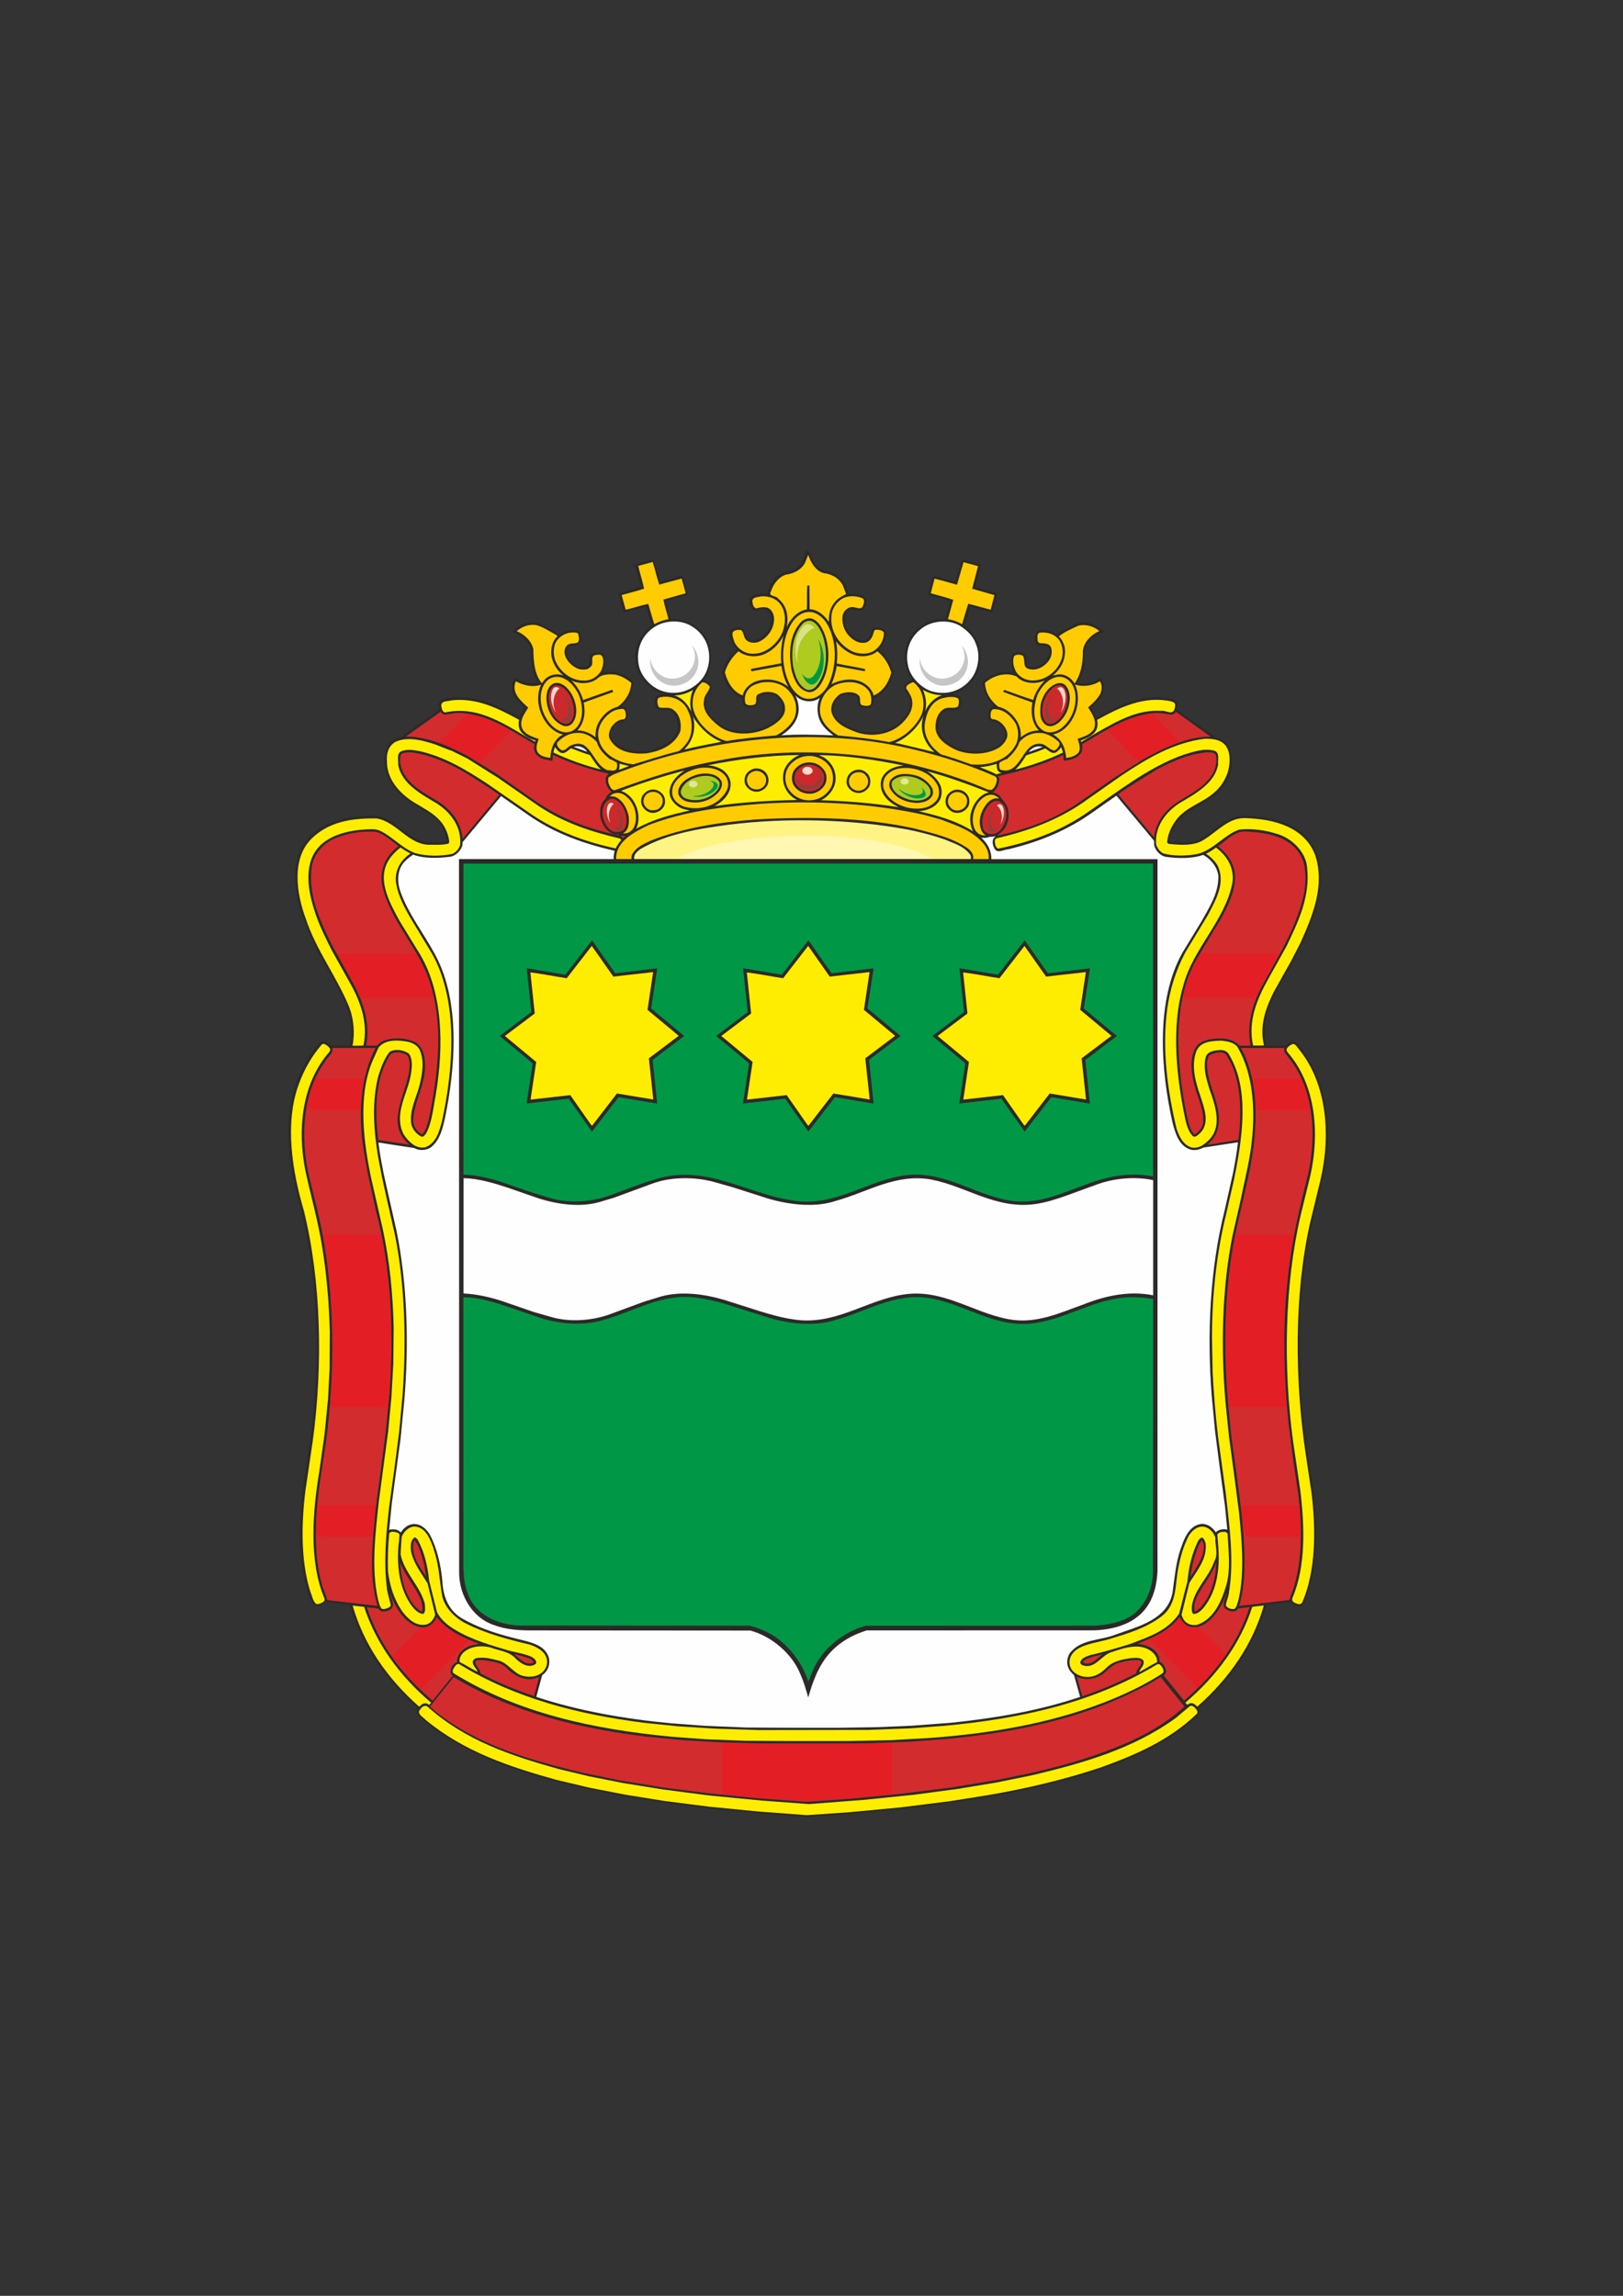 <?xml version="1.0" encoding="UTF-8"?> <svg xmlns="http://www.w3.org/2000/svg" xmlns:xlink="http://www.w3.org/1999/xlink" xml:space="preserve" width="21cm" height="29.7cm" version="1.1" style="shape-rendering:geometricPrecision; text-rendering:geometricPrecision; image-rendering:optimizeQuality; fill-rule:evenodd; clip-rule:evenodd" viewBox="0 0 21000 29700"><rect x="0" y="0" width="21000" height="29700" fill="#333333" stroke="none"/> <defs> <style type="text/css"> .fil9 {fill:#009846} .fil0 {fill:#2B2A29} .fil2 {fill:#B0CB1F} .fil10 {fill:#C5C6C6} .fil11 {fill:#DBE285} .fil8 {fill:#E31E24} .fil13 {fill:#FBD9CA} .fil1 {fill:#FECC00} .fil3 {fill:#FEFEFE} .fil5 {fill:#FFED00} .fil7 {fill:#FFF383} .fil15 {fill:#FFF7B2} .fil12 {fill:#8A4137} .fil4 {fill:#CC292C} .fil6 {fill:#D32C2E} .fil14 {fill:#E2E69A} </style> </defs> <g id="Layer_x0020_1">  <g id="_666825264"> <path class="fil0" d="M10478 7143c30,92 73,206 180,238 123,15 255,97 295,222 12,27 18,55 27,82 75,-7 153,-1 211,42 34,30 16,87 3,121 -9,18 -25,36 -43,47 -71,15 -169,-49 -208,42 -36,84 -3,179 45,247 51,61 115,108 196,99 26,-5 54,-19 66,-45 22,-36 13,-90 56,-115 54,-11 116,-5 153,42 20,90 -25,170 -82,236 92,82 150,182 187,290 -28,136 -117,287 -259,337 -2,45 6,101 -43,124 -46,15 -101,11 -143,-12 -44,-35 5,-110 -47,-137 -64,-27 -152,-24 -209,16 -62,56 -99,137 -67,217 62,121 192,166 304,211 193,54 415,26 557,-120 79,-80 144,-174 111,-291 -12,-63 -102,-107 -61,-179 26,-31 60,-47 93,-61 -93,-129 -126,-323 -63,-476 74,-180 258,-316 456,-312l33 2c25,-75 51,-152 69,-231 -91,-36 -195,-53 -289,-83l66 -251 287 79 7 -7c26,-94 53,-188 80,-282 84,18 163,47 247,65 -21,98 -55,197 -75,295l286 80c-14,87 -46,165 -65,249l-291 -76 -70 243c82,63 152,150 183,242 67,193 14,413 -150,545 -61,51 -128,87 -204,105 45,8 106,0 125,51 7,54 10,117 -40,147 -78,15 -186,-18 -219,76 -35,60 -51,143 -26,211 102,189 307,249 511,251 137,-3 272,-51 341,-178 23,-74 -21,-137 -79,-181 -35,-35 -99,-11 -125,-60 -17,-45 -7,-100 17,-138 14,-15 29,-24 48,-25 -87,-87 -139,-193 -150,-315 110,-100 254,-156 406,-118 -18,-38 -33,-82 -36,-128 3,-45 -7,-106 43,-127 39,-16 92,-9 129,8 61,38 -2,135 66,166 83,24 160,-17 215,-79 30,-45 63,-101 37,-156 -36,-70 -143,0 -171,-79 -10,-44 -14,-98 13,-135 83,-51 189,-14 262,34 81,-62 173,-97 261,-144 130,-40 255,18 350,108 -90,30 -192,94 -231,191 -36,118 -2,267 -61,375l-45 91c107,30 218,-6 301,-62 34,54 46,126 26,190 -30,75 -91,142 -156,198 24,40 51,80 64,125l8 0c297,-161 630,-326 996,-228 17,7 38,21 43,42 8,28 1,58 -6,85l509 363c80,12 162,76 186,156 113,425 -222,628 -513,784 -82,51 -179,137 -222,228 -29,54 -47,111 -56,173l7 6c139,9 303,27 416,-48 180,-106 325,-296 552,-288 366,10 749,98 921,453 162,389 0,815 -153,1160l-128 255 -234 417c-103,202 -188,440 -126,685 82,7 169,3 253,3 31,-28 64,-60 110,-51 47,17 69,67 101,102 300,398 380,917 308,1440 -58,403 -193,773 -247,1176 -145,863 -106,1847 26,2704 103,584 174,1308 -66,1851 -14,18 -31,33 -53,31 -47,-2 -89,-20 -120,-55l-307 36c-145,508 -451,959 -881,1341 14,18 17,44 10,66 -34,57 -92,94 -141,139 -449,353 -966,542 -1496,697l-443 114c-267,62 -540,110 -812,157l-567 82 -585 66 -596 54 -441 28 -621 -46 -624 -62 -521 -64 -549 -87 -495 -96c-711,-163 -1412,-353 -2012,-783 -72,-55 -144,-114 -209,-182 -12,-19 -19,-48 -9,-70l9 -16c-431,-380 -733,-831 -880,-1338l-310 -38c-33,36 -76,58 -126,53 -23,0 -44,-21 -52,-40 -192,-434 -175,-996 -115,-1487l96 -649c128,-955 103,-2028 -118,-2931l-107 -432c-42,-214 -66,-434 -63,-667 20,-405 141,-769 399,-1075 17,-20 43,-25 67,-21 31,7 57,34 85,51l243 0c71,-255 -26,-502 -135,-713l-268 -479c-164,-339 -327,-683 -298,-1094 18,-236 174,-470 399,-567 187,-89 400,-120 622,-118 254,12 404,282 643,334 93,14 202,12 295,-6 -25,-126 -72,-252 -198,-328l-148 -93c-49,-30 -99,-59 -147,-91 -28,-19 -45,-36 -69,-57 -171,-149 -280,-344 -238,-579 13,-67 56,-135 121,-166l78 -27 502 -359 3 -3c-7,-29 -15,-70 0,-98 25,-34 65,-35 101,-45 352,-62 655,92 936,245 17,-43 38,-83 65,-121 -88,-88 -181,-174 -166,-304 11,-31 20,-62 38,-90 84,58 196,94 301,62 -85,-124 -96,-280 -98,-436 -28,-106 -139,-189 -240,-217 92,-97 226,-151 360,-107 83,46 172,79 249,141 66,-45 147,-65 233,-53 19,5 37,24 45,42 10,43 13,100 -17,135 -54,38 -183,-1 -163,111 9,84 88,157 164,182 40,8 92,11 121,-23 33,-46 -17,-125 48,-151 42,-12 94,-22 134,1 56,67 29,174 -6,244 -1,1 -3,3 -3,7 151,-42 297,17 408,115 -6,124 -57,228 -150,317 22,5 47,15 58,37 13,39 28,90 7,129 -48,55 -138,28 -173,106 -25,39 -54,93 -25,141 108,174 326,190 515,153 133,-34 285,-107 339,-251 18,-94 -10,-184 -76,-249 -61,-44 -169,21 -210,-56 -12,-42 -24,-102 10,-137 27,-25 64,-24 100,-27 -26,-14 -63,-22 -93,-38 -179,-85 -291,-269 -279,-469 5,-155 87,-286 213,-381 -24,-81 -47,-163 -69,-245 -96,21 -193,52 -290,78 -28,-78 -47,-161 -70,-242l4 -9 283 -80c-20,-101 -56,-195 -78,-295l247 -67c28,97 54,193 82,290 98,-18 192,-52 289,-78l6 6 66 243 -288 82c19,75 36,156 61,232 198,-11 385,92 475,272 80,153 64,379 -46,513 40,17 92,43 108,91 -7,66 -76,108 -79,177 -24,146 105,256 214,328 181,111 445,76 619,-24 75,-49 177,-124 153,-228 -12,-55 -49,-110 -102,-141 -57,-18 -137,-26 -189,7 -44,37 5,116 -56,139 -44,12 -105,21 -144,-7 -28,-27 -25,-66 -25,-105 -141,-49 -227,-199 -260,-333 33,-110 87,-214 184,-295 -48,-63 -90,-130 -89,-214 1,-19 11,-36 26,-47 40,-20 97,-40 142,-15 48,51 39,178 147,155 82,-4 155,-75 192,-147 30,-54 45,-130 20,-193 -18,-37 -54,-62 -96,-60 -43,-1 -81,34 -124,8 -43,-36 -62,-94 -43,-151 56,-62 139,-60 222,-54 26,-102 80,-209 183,-263 87,-43 206,-33 256,-137 28,-51 52,-103 67,-161 12,12 39,-10 39,17z"></path> <path class="fil1" d="M10655 7414c100,10 198,62 249,156l44 115c-49,26 -109,54 -148,107 -61,70 -78,157 -75,255 -56,-85 -144,-163 -249,-165l-3 -305c-9,-1 -17,-6 -26,-3 -10,100 -2,208 -7,310 -118,16 -219,127 -262,233 29,-130 6,-282 -107,-370 -26,-48 -141,-26 -94,-99 27,-90 101,-188 196,-215 107,-12 225,-78 258,-189l27 -66c30,94 94,207 199,236z"></path> <path class="fil1" d="M8529 7564c96,-29 195,-53 291,-79 17,63 35,126 52,190l-288 81c15,85 45,170 66,255 -66,9 -127,33 -184,64 -28,-84 -51,-175 -78,-262 -98,18 -195,54 -292,75l-52 -187 5 -5c96,-27 191,-49 285,-81 -21,-99 -53,-195 -76,-294l187 -51c31,96 52,196 85,291z"></path> <path class="fil1" d="M12578 7616l289 83 -49 189 -289 -78c-30,88 -53,178 -80,265 -57,-31 -119,-56 -184,-64l69 -251c-96,-34 -195,-57 -291,-85l49 -189c96,22 193,53 291,78l84 -291 188 51 -76 292z"></path> <path class="fil1" d="M10105 7828c82,120 57,307 -19,423 -91,136 -232,227 -398,202 -82,-18 -169,-85 -193,-170 -9,-34 -26,-70 -12,-107 26,-28 69,-30 107,-25 42,38 27,108 82,142 42,27 108,29 153,7 112,-53 193,-171 191,-298 -3,-56 -27,-112 -80,-138 -49,-18 -107,-5 -154,7 -40,-18 -43,-62 -48,-100 12,-52 74,-44 117,-56 102,-6 196,27 255,114z"></path> <path class="fil1" d="M11159 7740c20,9 22,31 20,53 -8,26 -12,57 -37,74 -51,10 -97,-27 -147,-9 -51,17 -90,67 -94,120 -9,119 39,223 138,295 47,33 105,54 165,39 67,-18 91,-91 106,-150 14,-22 42,-15 63,-13 26,2 51,13 64,36 0,92 -43,171 -117,226 -75,57 -192,55 -278,22 -170,-75 -296,-251 -285,-442 -1,-107 62,-205 156,-254 71,-35 174,-29 245,2z"></path> <path class="fil1" d="M10687 8049c152,229 146,592 19,830 -47,80 -129,156 -225,161 -103,10 -186,-65 -240,-147 -151,-249 -146,-644 36,-877 61,-69 137,-111 231,-97 72,17 135,67 179,130z"></path> <path class="fil0" d="M10613 8091c143,219 142,575 -11,788 -37,43 -80,79 -137,75 -143,-26 -198,-180 -226,-299 -35,-217 -22,-458 133,-616 37,-30 83,-48 134,-36 43,13 80,51 108,88z"></path> <path class="fil2" d="M10636 8196c81,217 74,508 -81,689 -31,30 -79,53 -123,33 -105,-57 -139,-170 -165,-273 -35,-196 -16,-407 103,-558 31,-42 79,-65 130,-52 70,25 107,100 135,161z"></path> <path class="fil3" d="M9138 8313c69,160 46,369 -79,497 -126,137 -319,190 -497,127 -139,-47 -270,-189 -297,-333 -38,-197 35,-388 208,-496 134,-88 351,-93 485,-1 78,46 146,126 180,206z"></path> <path class="fil3" d="M12619 8311c75,159 42,370 -76,497 -125,141 -316,189 -494,133 -138,-47 -272,-186 -300,-330 -43,-195 30,-384 196,-495 136,-94 361,-105 498,-6 74,48 144,121 177,200z"></path> <path class="fil1" d="M7198 8216c5,7 11,8 16,15 -73,66 -89,161 -79,256 18,98 72,186 155,252 -78,-31 -174,-14 -235,45 -18,17 -28,37 -44,55 -96,-115 -107,-279 -110,-439 -20,-105 -119,-197 -216,-235 72,-60 156,-93 254,-78 93,25 174,83 259,128z"></path> <path class="fil1" d="M14227 8163c-105,43 -213,150 -216,269 1,152 -25,292 -107,411 -46,-75 -121,-127 -213,-118l-69 15c116,-97 177,-224 153,-373 -15,-49 -35,-97 -75,-135 76,-60 165,-96 250,-137 101,-25 201,7 277,70z"></path> <path class="fil1" d="M7480 8199c10,33 21,82 -3,111 -40,23 -100,3 -137,36 -35,32 -42,80 -31,126 24,85 109,165 195,187 46,5 103,10 134,-31 56,-34 -6,-124 53,-151 29,-5 66,-15 93,2 42,60 18,147 -10,206 -52,79 -134,126 -231,119 -148,-1 -287,-106 -350,-240 -38,-81 -39,-197 9,-272 61,-85 161,-124 264,-105l15 11z"></path> <path class="fil1" d="M13711 8290c46,74 53,187 14,265 -54,133 -191,237 -332,247 -97,9 -184,-25 -242,-105 -35,-61 -56,-141 -29,-211 30,-22 81,-21 112,-3 38,51 -9,143 72,169 83,28 164,-6 225,-61 61,-54 92,-130 71,-207 -21,-67 -92,-60 -147,-64 -17,-2 -24,-19 -29,-33 0,-35 -15,-83 25,-102 105,-12 200,18 261,105z"></path> <path class="fil1" d="M10108 8581c-129,24 -259,47 -388,72 -8,7 0,17 0,25l6 6 384 -70c17,97 44,190 91,273 -114,-98 -297,-123 -438,-65 -69,30 -141,99 -152,175 -128,-45 -202,-180 -232,-300 31,-101 90,-195 177,-272 96,80 260,84 366,22 89,-46 175,-136 216,-226 -28,111 -40,235 -29,360z"></path> <path class="fil1" d="M11276 8470c27,-10 53,-26 76,-45 92,74 150,172 180,277 -29,118 -106,247 -228,295 -18,-82 -100,-157 -178,-183 -118,-44 -262,-19 -367,37 28,-69 56,-152 66,-234 121,21 242,45 363,66 5,-8 7,-20 6,-27 -120,-29 -244,-46 -366,-72 9,-96 8,-198 -11,-288 111,141 278,237 458,174z"></path> <path class="fil1" d="M8169 8834c-8,125 -72,233 -177,310 -124,27 -238,148 -274,269 -9,39 -18,82 -11,125 -66,-52 -146,-88 -237,-89 90,-94 109,-232 82,-360l381 -137c-5,-8 -3,-40 -25,-24l-363 128c-26,-94 -76,-179 -151,-253 105,51 262,49 350,-38 56,-44 135,-44 208,-39 81,14 152,55 217,108z"></path> <path class="fil1" d="M13151 8749c85,93 226,103 341,65l27 -11c-72,74 -125,157 -151,252 -126,-39 -249,-87 -373,-130 -10,4 -9,17 -14,26l377 137c-24,127 -5,270 84,361 -90,2 -168,34 -235,91 15,-147 -73,-285 -200,-363 -29,-16 -61,-27 -93,-35 -100,-80 -164,-184 -169,-309 108,-93 267,-142 406,-83z"></path> <path class="fil1" d="M7496 9007c47,124 58,300 -36,406 -40,43 -90,63 -148,61 -136,-13 -242,-148 -285,-267 -45,-125 -51,-300 51,-400 46,-46 115,-60 177,-45 111,28 201,144 242,245z"></path> <path class="fil1" d="M13867 8844c82,129 55,326 -23,450 -54,90 -145,178 -254,180 -58,2 -108,-25 -145,-69 -92,-108 -66,-289 -23,-412 46,-103 146,-223 265,-236 75,-10 136,27 179,87z"></path> <path class="fil1" d="M7001 8856c-82,178 -25,400 106,541 53,54 111,91 179,105 -118,57 -159,182 -166,303 -64,-10 -133,-20 -168,-82 -23,-56 2,-114 18,-163 -87,-31 -206,-64 -224,-173 -11,-92 46,-161 89,-233 -98,-87 -215,-188 -166,-326l7 -14c92,52 218,83 326,43z"></path> <path class="fil1" d="M14239 8973c-37,65 -98,128 -160,178 52,83 121,179 73,285 -51,74 -134,96 -209,121 16,53 47,124 11,179 -42,47 -99,62 -159,69 -8,-119 -54,-243 -170,-303 178,-38 295,-226 317,-394 11,-88 5,-179 -34,-252 106,34 233,16 322,-43 33,39 29,112 8,160z"></path> <path class="fil1" d="M11243 8938c28,48 39,114 24,173 -26,31 -83,20 -117,10 -40,-26 -6,-88 -36,-121 -61,-62 -170,-51 -243,-22 -72,52 -121,125 -115,215 26,166 209,237 344,286 202,60 432,20 581,-132 82,-85 148,-188 116,-310 -15,-48 -43,-90 -72,-132 -2,-48 52,-61 83,-80 37,5 57,51 83,74 67,105 80,269 16,379 -82,151 -240,283 -402,322 -214,-40 -436,-65 -659,-85 -108,-57 -217,-170 -235,-291 -16,-151 60,-290 191,-360 137,-60 342,-63 440,75z"></path> <path class="fil1" d="M10217 8951c84,89 109,236 57,348 -47,92 -142,168 -231,215 -216,19 -434,37 -644,73 -189,-54 -391,-231 -433,-430 -18,-129 22,-247 121,-330 42,-1 73,26 98,56 -10,64 -72,106 -75,172 -29,145 84,250 188,335 171,134 447,121 633,31 87,-44 205,-117 224,-223 15,-91 -34,-164 -102,-218 -63,-37 -163,-39 -228,-5 -80,21 -2,132 -80,145 -36,6 -80,9 -101,-23 -21,-87 11,-170 83,-220 147,-87 378,-71 490,72z"></path> <path class="fil0" d="M7401 8987c57,105 88,271 2,373 -28,30 -71,42 -111,30 -143,-53 -213,-201 -222,-344 -2,-83 17,-168 97,-206 103,-28 187,66 234,146z"></path> <path class="fil0" d="M13782 8861c89,93 65,251 18,355 -36,74 -105,160 -190,177 -30,7 -60,-2 -83,-19 -79,-60 -71,-165 -62,-256 21,-116 103,-250 227,-280 35,-5 65,3 90,24z"></path> <path class="fil4" d="M7386 9024c36,88 63,208 10,297 -13,21 -35,37 -58,43 -90,2 -161,-81 -196,-154 -40,-84 -63,-209 -14,-297 12,-22 36,-43 62,-46 91,-6 163,85 196,157z"></path> <path class="fil4" d="M13762 8885c69,76 55,202 22,291 -33,75 -92,170 -180,187 -25,2 -46,-2 -64,-16 -74,-72 -62,-201 -29,-288 29,-79 92,-173 182,-193 27,-5 48,6 69,19z"></path> <path class="fil5" d="M12193 8995c-99,22 -187,119 -224,211 26,-82 13,-202 -29,-283 76,45 160,69 253,72z"></path> <path class="fil5" d="M9009 9334c83,116 200,215 325,262 -160,31 -324,61 -481,101 107,-106 152,-250 120,-400 -25,-126 -118,-265 -249,-300 90,-3 170,-28 243,-72 -55,120 -49,303 42,409z"></path> <path class="fil3" d="M10533 9065c26,-9 52,-19 75,-36 -52,109 -36,265 43,361 36,48 85,87 132,123 -224,-8 -451,-16 -674,0 133,-82 244,-219 223,-381 -5,-47 -20,-91 -40,-134 63,65 152,87 242,67z"></path> <path class="fil1" d="M8901 9194c65,125 73,318 -26,431 -26,35 -58,70 -94,93 -200,47 -393,115 -589,170 -184,-19 -397,-123 -445,-321 -31,-137 37,-258 144,-341 48,-36 105,-55 168,-56 38,11 36,55 39,89 -1,19 -7,40 -27,46 -66,1 -118,45 -159,98 -22,45 -49,100 -24,153 90,172 286,202 468,191 179,-25 377,-105 448,-291 16,-110 -11,-234 -117,-289 -49,-21 -109,-1 -161,-17 -19,-32 -27,-76 -13,-112 16,-22 48,-18 73,-24 134,-9 264,56 316,180z"></path> <path class="fil1" d="M12406 9055c1,30 1,62 -13,87 -52,30 -126,-3 -178,29 -87,54 -111,147 -110,242 2,146 164,244 278,294 171,66 408,58 559,-46 62,-53 112,-121 85,-202 -26,-78 -105,-154 -190,-156 -29,-16 -20,-57 -17,-85 3,-17 14,-32 27,-43 107,-8 193,48 259,134 74,80 85,215 43,314 -91,187 -289,263 -485,269l-92 -2c-132,-46 -263,-93 -398,-132 -129,-91 -220,-222 -210,-382 17,-134 69,-282 209,-337 64,-20 151,-35 217,-9 10,6 11,18 17,28z"></path> <path class="fil5" d="M6717 9311c-15,60 -6,127 38,171 51,51 111,79 174,98l-5 16c-358,-198 -713,-478 -1167,-379 -40,-12 -42,-60 -48,-94 10,-64 88,-46 134,-63 333,-36 607,108 874,252z"></path> <path class="fil5" d="M15190 9088c29,24 11,70 2,99 -38,63 -108,-1 -166,9 -318,-18 -570,134 -824,276l-213 127 -6 -19c83,-30 195,-75 215,-177 6,-29 3,-63 -2,-91 288,-156 602,-317 961,-238l34 15z"></path> <path class="fil6" d="M5749 9245c79,-7 154,-29 237,-20 343,29 621,222 908,389 44,10 3,47 16,76 3,51 47,96 91,117 44,22 96,26 145,36 10,-23 1,-54 9,-78 228,110 471,187 721,245 -27,18 -44,54 -39,92 7,55 29,105 75,141 -31,21 -67,51 -75,90 -70,55 -76,142 -70,226 17,92 70,195 166,229 25,6 51,9 76,10l-1 9c-400,-84 -783,-227 -1119,-471l-461 -323 -381 -236c-246,-127 -501,-245 -795,-249l450 -321c10,17 28,33 47,36zm9915 285c-241,-1 -453,85 -659,180l-205 108 -386 246 -489 342c-310,204 -655,326 -1017,404l0 -7c109,-67 157,-188 138,-317 -7,-73 -69,-124 -105,-184 -26,-33 -63,-43 -99,-52 60,-37 85,-102 88,-170 -3,-12 -5,-26 -12,-36l6 -6c288,-63 570,-144 832,-270 6,21 5,48 7,73 87,-8 181,-26 231,-111 12,-30 11,-72 7,-102 301,-174 589,-380 953,-405 71,0 135,12 200,22 27,2 48,-15 62,-36l449 321z"></path> <path class="fil5" d="M12091 9730l-438 -105 -73 -14c150,-58 308,-207 373,-362 -66,174 2,363 137,480z"></path> <path class="fil1" d="M7724 9602c23,88 94,159 168,220 33,6 57,29 88,42 8,26 9,65 -7,89 -30,29 -79,10 -115,10 -147,-63 -174,-231 -300,-321 -60,-38 -142,-18 -197,16 -28,24 -56,56 -94,49 -32,-22 -69,-57 -58,-98 85,-99 208,-146 336,-121 69,18 128,56 180,114z"></path> <path class="fil1" d="M13701 9600c11,15 8,33 3,48 -16,22 -34,49 -60,62 -71,-10 -112,-88 -187,-88 -160,-10 -211,171 -299,265 -42,49 -92,84 -157,81 -25,-7 -63,3 -69,-33 -2,-25 -11,-57 7,-75 29,-12 55,-34 88,-39 74,-65 137,-137 164,-223 78,-89 183,-128 300,-114 79,17 147,57 209,115z"></path> <path class="fil1" d="M12877 10044c15,12 24,28 21,48 -7,48 -24,96 -65,126l-46 -1c-1037,-449 -2328,-614 -3514,-373 -459,80 -892,224 -1320,379 -52,-3 -64,-60 -81,-97 -3,-23 -7,-48 3,-70l61 -36c1099,-436 2445,-624 3688,-369 434,91 854,217 1253,393z"></path> <path class="fil5" d="M5831 9706l215 106 396 249 523 363c321,217 683,336 1057,424l17 17c-28,36 -55,72 -73,111 -389,-85 -759,-217 -1091,-442l-560 -389c-277,-182 -559,-353 -881,-427 -78,-15 -175,-32 -249,5 -57,35 -27,115 -33,172 46,251 316,388 511,506 183,123 313,310 290,533 -15,48 -57,98 -107,114 -150,31 -330,30 -475,-12 -168,-61 -295,-215 -456,-290 -62,-28 -137,-18 -206,-15 -273,21 -583,107 -684,394 -75,225 -15,480 54,687 55,165 133,321 211,477l268 480c117,224 204,483 144,757 -46,3 -93,1 -141,2 34,-165 15,-350 -43,-501 -161,-393 -430,-740 -562,-1144 -115,-307 -191,-767 72,-1030 224,-224 527,-270 842,-265 269,40 421,359 713,340 72,3 146,2 213,-12 19,-6 16,-27 16,-44 -49,-269 -219,-351 -442,-484 -192,-114 -369,-308 -363,-542 -9,-100 21,-199 112,-250 162,-72 354,-16 508,33l201 79z"></path> <path class="fil5" d="M15870 9664c58,94 44,236 12,339 -140,378 -484,358 -670,614 -56,76 -97,165 -109,262 -7,21 8,36 25,39 153,14 332,28 454,-58 174,-106 317,-288 540,-276 360,13 756,110 896,481 129,399 -39,791 -191,1131l-124 241 -214 381c-108,209 -198,452 -134,706 -46,3 -93,1 -141,2 -71,-318 54,-607 197,-863l236 -423c151,-316 310,-641 265,-1026 -19,-197 -201,-372 -385,-425 -152,-49 -324,-75 -493,-57 -197,69 -340,271 -547,317 -135,25 -297,28 -429,-7 -48,-18 -83,-70 -99,-116 -19,-227 118,-418 306,-538 191,-114 453,-252 496,-496 -6,-61 26,-152 -46,-180 -138,-37 -273,14 -398,51 -470,165 -873,496 -1293,779 -335,222 -707,355 -1101,435 -20,2 -34,-19 -40,-34 -8,-25 -15,-54 -8,-81l18 -17c426,-97 830,-247 1188,-511l439 -307c331,-220 669,-421 1071,-470 108,-1 215,10 278,103z"></path> <path class="fil3" d="M7599 9726l-177 -64c65,-22 136,3 177,64z"></path> <path class="fil3" d="M13491 9664l-181 65c40,-58 112,-90 181,-65z"></path> <path class="fil5" d="M7290 9742c38,-8 66,-39 98,-62 81,30 161,63 245,88 44,63 80,132 143,187 -213,-53 -418,-127 -614,-219 1,-24 10,-49 20,-72 24,36 60,83 108,79z"></path> <path class="fil5" d="M13753 9736c-197,94 -404,166 -616,220 58,-53 101,-119 141,-184 82,-28 165,-54 246,-90 44,25 85,78 138,52 28,-16 52,-44 69,-70l23 72z"></path> <path class="fil5" d="M10350 9766c-96,33 -188,125 -211,223 -27,129 19,252 125,331l48 29c-359,7 -722,29 -1067,79 108,-55 215,-165 209,-296 -7,-70 -46,-130 -105,-173 -60,-34 -123,-56 -195,-58 386,-78 779,-130 1196,-134z"></path> <path class="fil5" d="M11692 9903c-105,10 -213,44 -271,144 -45,75 -26,183 24,251 47,67 117,111 183,145 -319,-53 -662,-79 -1004,-91 96,-46 173,-144 186,-246 13,-120 -35,-223 -132,-295 -25,-21 -55,-27 -81,-43 380,7 741,64 1095,135z"></path> <path class="fil1" d="M10728 9906c55,72 66,191 28,273 -62,121 -188,188 -324,172 -110,-9 -224,-96 -258,-202 -29,-98 -7,-204 67,-274 75,-76 174,-108 285,-92 76,17 151,53 201,124z"></path> <path class="fil0" d="M10668 9969c31,46 35,124 10,174 -30,64 -97,108 -163,123 -94,12 -186,-18 -240,-100 -40,-58 -36,-148 3,-206 58,-78 148,-111 244,-92 57,12 111,48 145,101z"></path> <path class="fil5" d="M8137 9910l-127 49c2,-22 11,-52 6,-80 39,12 80,22 121,30z"></path> <path class="fil5" d="M12896 9881c-1,43 2,93 46,114 8,1 15,4 23,3l-76 19c-67,-39 -141,-62 -211,-93 78,-3 148,-22 219,-43z"></path> <path class="fil4" d="M10653 10004c20,48 10,110 -17,153 -52,67 -133,93 -216,75 -62,-15 -128,-70 -138,-136 -11,-57 7,-107 44,-145 53,-46 121,-69 193,-54 54,12 110,54 134,107z"></path> <path class="fil1" d="M9415 10096c30,107 -40,189 -115,256 -119,100 -295,126 -448,84 -62,-21 -128,-72 -148,-137 -26,-97 19,-183 92,-246 129,-107 315,-159 480,-94 57,21 124,73 138,137z"></path> <path class="fil1" d="M12137 10172c18,53 20,121 -10,169 -83,119 -228,134 -363,112 -128,-26 -268,-101 -323,-231 -24,-51 -15,-123 12,-169 75,-107 202,-128 330,-115 142,20 289,92 354,233z"></path> <path class="fil0" d="M9918 10008c27,38 35,100 13,144 -20,48 -71,80 -118,89 -67,10 -126,-23 -162,-79 -24,-37 -20,-94 -3,-134 25,-48 75,-80 126,-87 57,-3 109,18 144,66z"></path> <path class="fil0" d="M11234 10021c31,40 34,100 17,147 -25,49 -76,85 -130,91 -62,2 -118,-27 -151,-82 -26,-42 -17,-107 6,-147 38,-56 102,-84 171,-69 34,9 64,31 88,60z"></path> <path class="fil5" d="M8666 10280c14,84 97,162 177,186l82 19c-242,53 -480,116 -694,236 61,-117 27,-287 -56,-390 -39,-47 -87,-84 -141,-100 268,-103 544,-188 824,-264 -103,65 -213,179 -192,314z"></path> <path class="fil1" d="M9899 10035c22,37 17,90 -7,126 -26,33 -60,52 -100,51 -47,2 -93,-21 -115,-66 -14,-28 -18,-72 -3,-101 20,-45 66,-69 111,-72 47,-1 89,24 114,63z"></path> <path class="fil5" d="M12792 10251c-130,31 -215,172 -235,294 -10,72 0,150 33,209 -214,-135 -456,-204 -702,-259 94,-9 195,-38 259,-125 39,-52 47,-132 26,-195 -27,-80 -102,-152 -175,-197 272,73 541,172 795,272z"></path> <path class="fil1" d="M11196 10024c36,34 47,91 26,135 -22,45 -69,72 -119,71 -47,-2 -93,-34 -111,-78 -16,-43 -6,-92 25,-125 46,-47 134,-52 180,-3z"></path> <path class="fil0" d="M9334 10102c20,52 -3,102 -33,142 -105,115 -250,160 -403,127 -48,-9 -101,-45 -119,-94 -17,-79 34,-144 96,-190 106,-70 255,-109 380,-55 30,15 62,40 79,71z"></path> <path class="fil0" d="M12059 10191c12,26 16,60 9,89 -34,83 -124,105 -206,107 -141,-5 -280,-61 -349,-193 -14,-43 -8,-93 29,-124 85,-81 229,-62 331,-31 74,27 144,82 186,153z"></path> <path class="fil2" d="M9310 10121c10,57 -27,105 -67,141 -103,87 -261,117 -387,60 -28,-19 -48,-47 -48,-81 17,-89 109,-159 190,-181 99,-34 252,-44 313,62z"></path> <path class="fil2" d="M12035 10210c6,26 11,58 -6,80 -63,73 -168,76 -258,57 -91,-26 -205,-76 -233,-182 -3,-22 -2,-46 12,-63 81,-82 224,-71 321,-31 63,28 134,71 163,139z"></path> <path class="fil0" d="M8574 10273c35,44 43,115 13,163 -26,45 -72,71 -120,79 -64,7 -119,-26 -152,-79 -27,-42 -25,-107 1,-147 39,-55 102,-88 172,-71 31,9 61,28 85,55z"></path> <path class="fil0" d="M12526 10295c24,44 24,111 -7,152 -34,44 -80,71 -135,69 -54,1 -98,-30 -129,-73 -24,-39 -27,-91 -10,-134 21,-48 71,-85 121,-93 67,-6 126,22 160,80z"></path> <path class="fil1" d="M8562 10308c20,36 17,87 -7,121 -28,44 -78,58 -127,53 -44,-5 -85,-44 -98,-88 -11,-43 2,-84 31,-115 30,-31 73,-39 118,-33 33,9 66,28 82,61z"></path> <path class="fil1" d="M12501 10309c20,35 14,89 -7,121 -34,46 -88,65 -141,51 -44,-10 -81,-58 -88,-101 -3,-49 19,-97 64,-120 58,-30 137,-9 171,49z"></path> <path class="fil1" d="M8192 10416c42,88 55,216 1,303 -31,44 -79,69 -133,62 79,-43 83,-136 75,-219 -20,-99 -71,-204 -172,-252 -24,-5 -51,-14 -75,-5 36,-45 94,-55 146,-42 67,23 128,89 157,153z"></path> <path class="fil1" d="M12928 10331c-53,-14 -105,11 -144,49 -90,97 -138,238 -84,367 10,22 32,49 56,58 -57,11 -107,-20 -137,-65 -62,-115 -29,-270 46,-367 49,-57 112,-106 192,-88 26,9 49,22 71,45z"></path> <path class="fil4" d="M8092 10515c16,70 27,161 -21,218 -33,30 -79,34 -123,29 -90,-30 -138,-126 -151,-211 -7,-80 7,-160 78,-204 27,-18 63,-18 91,-2 64,37 105,105 126,170z"></path> <path class="fil4" d="M12997 10431c51,106 15,234 -62,316 -40,35 -96,55 -150,36 -22,-7 -45,-26 -58,-48 -43,-119 -3,-247 83,-334 30,-28 69,-49 112,-38 28,13 60,40 74,69z"></path> <path class="fil1" d="M12180 10604c199,75 409,141 558,324 36,54 61,114 54,186l-200 0c11,-51 -20,-96 -60,-132 -205,-146 -449,-198 -687,-261 -644,-146 -1368,-160 -2063,-120 -477,36 -938,107 -1361,273 -88,43 -191,84 -243,181 -7,17 -9,38 -6,58l-200 0c-9,-229 250,-358 418,-438 450,-177 950,-238 1459,-277 718,-46 1442,-3 2103,142l227 63z"></path> <path class="fil7" d="M12222 10859c117,51 247,83 332,198 11,15 10,37 8,56l-4356 0c-10,-56 38,-99 81,-130 345,-198 746,-261 1149,-315 751,-94 1582,-69 2308,63 163,33 323,75 478,128z"></path> <polygon class="fil0" points="15121,10666 15118,10669 "></polygon> <path class="fil6" d="M16864 11143c84,319 -39,626 -154,900l-115 233 -269 486c-118,226 -201,489 -144,764 -47,3 -97,1 -144,2 -96,-107 -254,-103 -389,-82 -66,18 -137,36 -177,105 -96,159 -49,385 0,550 42,138 109,271 94,429 -10,60 -55,116 -110,147 -67,-67 -79,-164 -102,-254 -129,-640 -198,-1449 132,-2019l308 -513c126,-229 287,-549 101,-803 -35,-53 -88,-101 -135,-141 105,-73 196,-174 324,-191 309,10 662,64 779,388zm-11708 -197c-163,123 -249,304 -211,507 103,472 494,826 626,1286 172,543 91,1208 -25,1751 -18,66 -35,133 -83,186 -75,-37 -119,-114 -117,-196 17,-245 156,-441 153,-694 0,-117 -21,-231 -118,-300 -125,-62 -306,-72 -436,-14 -24,15 -48,30 -66,55l-142 0c61,-315 -53,-604 -195,-857l-259 -467c-142,-298 -289,-603 -253,-966 16,-165 142,-324 296,-388 160,-71 343,-97 530,-90 115,27 204,117 300,187z"></path> <path class="fil8" d="M8091 10817c-10,7 -18,18 -27,26 -7,-12 -33,-16 -25,-33l52 7z"></path> <path class="fil5" d="M5312 11041c-135,87 -219,240 -183,406 27,144 94,271 164,398l300 498c342,615 273,1486 125,2167 -36,126 -73,280 -216,332 -123,25 -219,-76 -281,-170 -127,-259 45,-508 92,-752 16,-91 35,-215 -24,-291 -66,-46 -173,-65 -247,-22 -75,94 -112,206 -148,316 -121,480 -18,1003 82,1460l135 597c130,648 147,1376 98,2067l-44 475 -65 502 -64 463c-40,348 -76,728 -27,1083 11,66 33,127 46,192 2,21 -21,33 -36,40 -25,8 -54,21 -81,9 -29,-36 -34,-80 -47,-121 -90,-402 -33,-857 10,-1261l121 -908 43 -451 24 -431 5 -456c-9,-443 -53,-872 -141,-1282l-148 -648c-100,-471 -177,-1064 12,-1521l81 -180c87,-107 245,-99 373,-76 66,13 143,51 166,123 58,146 22,323 -16,467 -43,150 -118,291 -102,461 10,75 66,145 137,178 29,3 46,-28 60,-47 76,-148 89,-323 121,-489 108,-629 102,-1364 -240,-1884l-228 -373c-127,-236 -315,-557 -115,-821 37,-46 81,-92 128,-127 42,29 84,55 129,78z"></path> <path class="fil5" d="M15942 11441c-102,479 -507,835 -630,1305 -163,544 -88,1202 27,1744 18,76 40,153 98,211 42,16 73,-28 102,-54 117,-130 38,-323 -5,-462 -61,-174 -124,-385 -58,-576 49,-137 201,-143 331,-146 73,9 146,18 200,74 258,433 242,1049 139,1548l-94 442 -103 451c-138,678 -154,1450 -92,2168l45 439 72 535 58 447c36,366 75,781 -9,1137 -15,38 -16,84 -52,111 -42,3 -87,-7 -109,-45 3,-52 28,-97 36,-147 76,-433 8,-891 -39,-1316l-98 -716c-34,-279 -56,-562 -71,-849l-8 -432c0,-566 61,-1107 187,-1620l99 -434c100,-501 211,-1151 -62,-1607 -21,-48 -71,-67 -121,-65 -71,6 -156,14 -183,88 -39,147 9,292 49,423 67,187 164,460 6,637 -66,69 -142,133 -242,112 -109,-33 -161,-150 -192,-245 -115,-483 -189,-1014 -121,-1541 36,-265 115,-512 238,-742l288 -476c99,-191 238,-422 124,-647 -36,-58 -90,-111 -147,-148 43,-22 88,-49 129,-80 155,116 246,282 209,477z"></path> <path class="fil9" d="M14920 15220c-310,-65 -622,6 -890,112 -307,109 -616,261 -976,197 -478,-82 -875,-416 -1405,-314 -474,85 -869,404 -1396,314 -580,-83 -1095,-457 -1724,-288l-183 56 -438 161c-234,90 -533,114 -783,42l-236 -71 -408 -141c-153,-48 -312,-87 -484,-92l0 -4024 8922 0 0 4048z"></path> <path class="fil5" d="M4268 13566c10,16 -1,33 -10,46 -354,408 -414,1002 -305,1541 71,326 162,642 215,975 58,354 89,720 99,1093l-2 479 -21 403 -45 452 -65 465c-89,529 -142,1173 65,1662 7,22 -9,38 -26,48 -26,12 -52,27 -82,20 -45,-40 -51,-105 -75,-157 -125,-394 -117,-878 -65,-1302l96 -651c132,-970 111,-2058 -115,-2977 -147,-498 -256,-1133 -63,-1644 66,-180 160,-350 291,-502 10,-15 33,-16 46,-7 24,13 49,31 63,56z"></path> <path class="fil5" d="M16796 13560c376,451 425,1124 290,1702l-136 562c-208,932 -198,2037 -54,2996l75 502c55,468 57,996 -121,1408 -11,19 -35,28 -57,21 -26,-10 -58,-18 -73,-47l1 -28c179,-409 159,-941 103,-1401l-94 -637c-126,-946 -111,-2013 99,-2915l126 -516c121,-541 73,-1162 -283,-1580 -12,-15 -26,-28 -26,-48 10,-36 49,-60 81,-73 34,-2 52,34 70,55z"></path> <path class="fil6" d="M16618 13557c-14,44 19,78 44,110 337,406 378,1008 263,1528 -111,431 -213,866 -260,1324 -72,606 -55,1275 6,1882l58 462 73 493c48,427 53,909 -102,1289 -9,16 -11,34 -12,53l-655 78c110,-367 67,-811 32,-1197l-65 -506 -64 -461 -49 -493c-69,-815 -35,-1669 156,-2417l101 -447c119,-525 180,-1197 -78,-1678l-9 -20 561 0zm-11759 0c-198,377 -226,874 -154,1320l52 296 109 497c195,734 233,1563 172,2371l-45 471 -65 499 -66 495c-39,408 -97,878 23,1269l-653 -75c-10,-69 -46,-126 -63,-191 -124,-418 -89,-932 -25,-1368l72 -479c133,-976 115,-2076 -109,-3003l-111 -454c-111,-489 -83,-1070 207,-1468 29,-62 114,-105 98,-180l560 0z"></path> <path class="fil6" d="M5265 13649c42,49 36,123 32,187 -35,312 -323,704 0,972l-403 -60c-46,-380 -45,-801 159,-1108 62,-47 153,-25 213,9z"></path> <path class="fil6" d="M15925 13748c139,289 138,664 100,998l-405 64c138,-108 172,-277 142,-442 -38,-209 -145,-388 -145,-613 6,-36 7,-74 30,-102 61,-33 153,-63 215,-14l63 109z"></path> <path class="fil3" d="M6553 15359l434 150c233,71 516,112 764,43l192 -57 481 -177c244,-96 565,-97 820,-26l236 67 470 150c265,76 601,118 872,24 400,-110 767,-355 1226,-274 456,88 838,387 1344,318 141,-20 273,-63 404,-109l411 -150c213,-75 480,-101 714,-51l0 1490c-312,-63 -626,8 -896,116 -307,108 -615,260 -975,193 -467,-85 -857,-403 -1374,-317 -485,78 -882,408 -1418,318 -148,-21 -288,-62 -429,-105l-462 -147c-249,-73 -550,-116 -813,-43l-214 65 -427 157c-232,90 -534,116 -783,43l-223 -64 -424 -146c-154,-49 -314,-85 -486,-94l1 -1492c199,6 378,61 556,118z"></path> <path class="fil9" d="M9386 16870l566 178c261,78 596,117 864,26 399,-109 761,-353 1217,-280 479,82 875,418 1407,314 436,-79 799,-349 1272,-325 72,1 139,11 208,22l-2 3551c-11,255 -150,525 -406,608 -127,48 -267,67 -413,67l-2900 1c-264,72 -538,276 -661,536 -30,61 -55,124 -79,187 -80,-262 -304,-548 -574,-659 -61,-27 -123,-52 -188,-65l-2971 -2c-279,-9 -578,-134 -674,-418 -73,-179 -53,-396 -56,-603l0 -3226c162,0 310,40 458,84l529 180c251,83 572,112 832,27 391,-107 739,-342 1188,-287 132,18 260,45 384,83z"></path> <path class="fil5" d="M5611 20044c65,179 74,381 106,575 21,165 165,310 313,384 256,130 538,204 821,272 88,27 198,82 223,183 15,62 -5,121 -46,166 -67,67 -171,79 -263,56 -115,-30 -189,-161 -303,-195 -98,-24 -205,-57 -309,-31 -12,8 -30,18 -34,35 -10,56 44,90 62,138 -79,-35 -154,-88 -234,-127 -7,-55 24,-103 67,-137 91,-69 216,-78 330,-51 114,45 245,46 335,151 64,57 144,114 233,75 10,-7 24,-13 26,-26 3,-39 -36,-65 -66,-81 -110,-47 -234,-58 -348,-96 -253,-75 -505,-152 -724,-310 -58,-47 -118,-107 -147,-173l-101 -406c-18,-189 -61,-367 -147,-527 -10,-15 -25,-26 -40,-31 -55,38 -53,112 -48,175 31,159 134,286 216,423l98 402c-15,55 -58,115 -117,128 -134,27 -240,-76 -315,-178 -102,-153 -157,-325 -179,-512 -5,-164 0,-330 16,-488 10,-24 37,-22 61,-22 26,7 60,7 72,36l-8 110 -3 1c-27,295 6,587 170,813 39,47 88,102 150,102 34,-28 20,-88 19,-130 -61,-231 -263,-400 -313,-635 0,-76 10,-153 13,-229 24,-65 87,-130 159,-136 160,1 214,180 259,297z"></path> <path class="fil5" d="M15696 19829l29 58c-5,103 42,222 -14,313 -69,206 -262,360 -290,583 1,34 -6,71 19,96 53,3 94,-37 130,-76 187,-229 219,-535 190,-840l-9 -110c18,-33 57,-36 94,-36 16,2 34,9 39,26 10,215 42,461 -17,664 -60,197 -152,433 -372,511 -49,12 -103,3 -142,-26 -36,-27 -54,-64 -65,-102l102 -414c97,-156 227,-303 211,-502 -8,-30 -17,-63 -45,-84 -26,3 -44,29 -56,49 -79,162 -120,339 -137,525 -38,136 -69,274 -107,412 -152,225 -399,300 -625,389 -173,54 -348,106 -526,147 -47,18 -107,33 -127,87 -3,19 11,36 26,42 169,65 252,-145 395,-173 150,-53 359,-118 502,-3 43,34 74,80 71,137 -79,39 -154,88 -233,130 14,-51 82,-93 53,-154 -39,-40 -102,-31 -154,-28 -118,17 -235,37 -323,127 -81,81 -178,135 -298,112 -72,-12 -157,-64 -173,-142 -22,-85 21,-161 91,-210 127,-79 281,-92 423,-134 236,-72 472,-141 674,-295 206,-159 169,-420 218,-643 26,-136 65,-265 126,-387 34,-64 98,-123 170,-129 63,-3 114,33 150,82z"></path> <path class="fil6" d="M5487 20237l27 161c-82,-132 -201,-273 -162,-450l13 -25c66,94 94,205 121,314z"></path> <path class="fil6" d="M15523 20203c-36,66 -78,132 -118,197 13,-146 54,-290 111,-422l36 -55c52,90 9,198 -29,280z"></path> <path class="fil6" d="M5454 20721c9,39 19,88 6,128 -110,-52 -162,-166 -208,-265 -45,-114 -66,-238 -73,-369 65,179 211,326 276,506z"></path> <path class="fil6" d="M15523 20806c-20,18 -42,35 -65,43 -24,-102 27,-191 74,-274 73,-118 157,-231 205,-360 -9,219 -61,429 -214,592z"></path> <path class="fil6" d="M15853 20810c38,28 89,46 136,31l34 -33 146 -18c-146,459 -448,872 -849,1210l-262 -324c18,-13 28,-33 30,-54 -6,-51 -35,-105 -85,-124 7,-85 -60,-160 -132,-192 -49,-20 -100,-39 -157,-39 192,-80 407,-160 551,-350 20,54 73,114 133,127 148,34 265,-78 350,-190 51,-76 93,-157 119,-244 2,65 -69,136 -13,199zm-10400 242c82,9 157,-44 190,-117 0,-6 5,-10 7,-17 145,188 352,272 553,349 -96,10 -205,41 -265,135 -16,29 -27,61 -24,98 -55,23 -87,81 -84,137 6,15 12,32 29,40l-261 324c-403,-336 -701,-750 -851,-1208l148 16c11,16 28,34 46,37 57,5 118,-12 143,-66 6,-62 -29,-110 -36,-169 62,177 191,411 405,441z"></path> <path class="fil5" d="M4711 20786c152,470 456,893 867,1241l-25 29c-16,-13 -36,-24 -57,-20 -28,1 -51,22 -71,44 -423,-373 -721,-814 -862,-1310 47,8 98,11 147,17z"></path> <path class="fil5" d="M15492 22079c-22,-25 -46,-45 -78,-46 -20,0 -36,11 -52,22l-24 -29c408,-348 715,-767 864,-1237 48,-12 102,-11 151,-20 -141,496 -439,937 -862,1310z"></path> <path class="fil6" d="M6879 21471l27 29c-21,28 -72,21 -103,12 -55,-27 -105,-74 -154,-114 79,19 159,36 231,72z"></path> <path class="fil6" d="M14011 21504c29,-51 90,-55 138,-75l118 -29c-75,54 -152,162 -256,105z"></path> <path class="fil6" d="M6547 21571c112,116 272,199 429,124 -20,80 -45,164 -66,246 -237,-78 -471,-174 -694,-294 0,-61 -72,-97 -65,-155 35,-25 88,-17 130,-13 93,18 193,24 267,92z"></path> <path class="fil6" d="M14770 21499c-6,56 -66,91 -69,148 -225,119 -458,216 -697,297l-71 -252c118,56 274,30 367,-63 56,-46 108,-99 175,-118 84,-20 173,-43 265,-33 10,4 26,7 29,20z"></path> <path class="fil5" d="M5958 21538c715,434 1524,641 2374,749l448 46 478 30 562 18 1419 -2 536 -20 447 -33c989,-92 1930,-299 2751,-795 14,-2 27,-6 38,5 26,30 58,69 37,107 -245,161 -508,282 -778,387 -696,267 -1451,395 -2235,453l-517 29 -533 11 -814 0 -521 -3 -520 -20 -444 -33c-1009,-97 -1974,-303 -2811,-817 -20,-11 -20,-37 -12,-54 17,-30 49,-97 94,-58z"></path> <path class="fil6" d="M8396 22469l430 42 496 29 530 14 1371 -1 540 -21 468 -34c1000,-94 1954,-301 2787,-802l301 375 6 6c-371,340 -813,513 -1263,665 -234,75 -475,138 -716,193l-458 94 -575 94 -649 82 -659 64 -570 40 -665 -49 -612 -62 -585 -75 -553 -91 -470 -96c-680,-164 -1352,-349 -1917,-795l-70 -64 307 -381c759,457 1622,666 2526,774z"></path> <path class="fil5" d="M5522 22069c496,450 1098,646 1710,817l393 94 429 85 526 85 601 78 680 66 606 45 702 -54 649 -66 559 -74 516 -85 462 -94c658,-157 1306,-339 1861,-743l183 -154c36,-11 66,26 85,53 11,15 14,35 2,49 -363,349 -797,532 -1241,693 -469,157 -957,272 -1455,358l-503 80 -631 79 -666 63 -549 38 -628 -47 -639 -63 -587 -75 -502 -81 -456 -89 -431 -102c-602,-168 -1192,-362 -1692,-777 -32,-35 -92,-63 -84,-112 19,-31 54,-81 97,-64z"></path> <g> <polygon class="fil0" points="8504,12527 8425,13046 8853,13402 8444,13712 8503,14277 8007,14195 8003,14195 7662,14636 7659,14639 7359,14214 6813,14276 6892,13760 6865,13733 6466,13403 6465,13402 6875,13092 6815,12526 7310,12608 7316,12608 7660,12164 7960,12591 "></polygon> <path class="fil5" d="M8451 12577l-73 487 404 336 -386 291 57 533 -470 -78 -322 417 -15 -14 -267 -382 -514 58 73 -487 -405 -336 386 -291 -56 -531c153,18 312,52 470,75l324 -418 279 397 514 -58z"></path> <path class="fil0" d="M11304 12527c-27,173 -53,346 -80,518 143,119 286,238 429,357 -136,103 -273,206 -409,309 20,189 40,377 60,566 -165,-27 -331,-55 -496,-82 -2,0 -3,0 -5,0 -114,147 -227,294 -341,441 -1,1 -2,2 -3,3 -100,-142 -199,-283 -299,-425 -182,21 -364,41 -547,62 26,-172 52,-344 79,-516 -9,-9 -18,-18 -27,-27 -133,-110 -265,-220 -398,-330 0,0 -1,-1 -1,-1 136,-103 273,-207 409,-310 -20,-189 -40,-377 -60,-566 165,27 330,55 495,82 2,0 4,0 6,0 115,-148 229,-296 344,-444 100,142 200,285 300,427 181,-21 363,-43 544,-64z"></path> <path class="fil5" d="M11251 12577c-24,162 -49,325 -73,487 135,112 269,224 404,336 -129,97 -257,194 -386,291 19,178 38,355 57,533 -157,-26 -313,-52 -470,-78 -107,139 -214,278 -322,417 -5,-5 -10,-9 -15,-14 -89,-127 -178,-255 -267,-382 -171,20 -343,39 -514,58 24,-162 49,-325 73,-487 -135,-112 -270,-224 -405,-336 129,-97 257,-194 386,-291 -19,-177 -37,-354 -56,-531 153,18 312,52 470,75 108,-139 216,-279 324,-418 93,132 186,265 279,397 171,-19 343,-39 514,-58z"></path> <polygon class="fil0" points="14103,12527 14023,13046 14452,13402 14043,13712 14102,14277 13606,14195 13602,14195 13261,14636 13258,14639 12958,14214 12412,14276 12490,13760 12464,13733 12065,13403 12064,13402 12474,13092 12414,12526 12909,12608 12915,12608 13259,12164 13559,12591 "></polygon> <path class="fil5" d="M14050 12577l-73 487 404 336 -386 291 57 533 -470 -78 -322 417 -15 -14 -267 -382 -514 58 73 -487 -405 -336 386 -291 -56 -531c153,18 312,52 470,75l324 -418 279 397 514 -58z"></path> </g> <path class="fil10" d="M8925 8797c-91,74 -230,99 -337,42 -112,-56 -183,-171 -175,-298 0,-8 1,-17 3,-26 8,101 70,190 162,235 98,53 228,30 311,-39 42,-34 78,-89 92,-143 23,-69 8,-156 -30,-223 70,74 106,201 74,297 -15,59 -54,118 -100,155z"></path> <path class="fil10" d="M12413 8797c-91,74 -230,99 -337,42 -112,-56 -183,-171 -175,-298 0,-8 1,-17 3,-26 8,101 70,190 162,235 98,53 228,30 311,-39 42,-34 78,-89 92,-143 23,-69 8,-156 -30,-223 70,74 106,201 74,297 -15,59 -54,118 -100,155z"></path> <g> <path class="fil9" d="M10622 8335c58,155 53,362 -58,492 -22,22 -56,38 -87,23 -54,-30 -82,-80 -100,-133 15,21 35,39 60,53 31,14 65,-2 87,-23 106,-124 115,-321 64,-474 14,20 25,43 34,63z"></path> <path class="fil11" d="M10322 8586c-7,-20 -12,-40 -17,-60 -26,-144 -12,-299 76,-410 23,-31 58,-48 96,-38 25,9 44,26 60,47 -28,8 -52,22 -72,40 -131,115 -165,270 -143,421z"></path> </g> <g> <path class="fil12" d="M7325 9017c60,81 91,204 48,299 -10,16 -27,31 -48,28 -37,-8 -61,-33 -81,-62 13,10 27,17 44,21 21,3 38,-12 48,-28 42,-91 14,-208 -41,-289 11,9 22,21 30,31z"></path> <path class="fil13" d="M7190 9214c-7,-11 -14,-22 -20,-33 -39,-80 -56,-174 -23,-254 9,-22 26,-38 50,-38 16,1 30,8 43,18 -15,9 -27,22 -35,36 -58,89 -53,186 -14,271z"></path> </g> <path class="fil12" d="M13592 9018c-60,81 -91,204 -48,299 10,16 27,31 48,28 37,-8 61,-33 81,-62 -13,10 -27,17 -44,21 -21,3 -38,-12 -48,-28 -42,-91 -14,-208 41,-289 -11,9 -22,21 -30,31z"></path> <path class="fil13" d="M13727 9215c7,-11 14,-22 20,-33 39,-80 56,-174 23,-254 -9,-22 -26,-38 -50,-38 -16,1 -30,8 -43,18 15,9 27,22 35,36 58,89 53,186 14,271z"></path> <path class="fil12" d="M12842 10496c-49,67 -75,169 -39,246 8,14 22,26 39,23 30,-7 51,-28 67,-51 -10,8 -22,14 -36,17 -17,3 -31,-10 -39,-23 -35,-75 -12,-171 34,-239 -9,8 -18,17 -25,26z"></path> <path class="fil13" d="M12939 10672c6,-9 11,-18 17,-27 32,-66 47,-144 19,-209 -7,-18 -22,-31 -41,-32 -13,1 -25,7 -35,15 12,8 22,18 29,29 48,74 43,154 12,224z"></path> <g> <path class="fil12" d="M7999 10477c49,67 75,169 39,246 -8,14 -22,26 -39,23 -30,-7 -51,-28 -67,-51 10,8 22,14 36,17 17,3 31,-10 39,-23 35,-75 12,-171 -34,-239 9,8 18,17 25,26z"></path> <path class="fil13" d="M7902 10653c-6,-9 -11,-18 -17,-27 -32,-66 -47,-144 -19,-209 7,-18 22,-31 41,-32 13,1 25,7 35,15 -12,8 -22,18 -29,29 -48,74 -43,154 -12,224z"></path> </g> <path class="fil12" d="M10579 10176c-48,35 -122,47 -178,20 -59,-26 -97,-81 -93,-141 0,-4 1,-8 1,-12 4,48 37,90 85,111 52,25 120,14 165,-18 22,-16 41,-42 49,-68 12,-33 4,-74 -16,-106 37,35 56,95 39,141 -8,28 -29,56 -53,73z"></path> <path class="fil13" d="M10448 9920c37,0 67,23 67,51 0,28 -30,51 -67,51 -37,0 -67,-23 -67,-51 0,-28 30,-51 67,-51z"></path> <path class="fil14" d="M11705 10068c29,0 53,18 53,41 0,23 -24,41 -53,41 -29,0 -53,-18 -53,-41 0,-23 24,-41 53,-41z"></path> <path class="fil14" d="M8968 10100c31,0 56,19 56,43 0,24 -25,43 -56,43 -31,0 -56,-19 -56,-43 0,-24 25,-43 56,-43z"></path> <path class="fil9" d="M11653 10234c73,70 191,117 290,85 18,-7 35,-23 34,-44 -4,-37 -25,-65 -51,-88 8,14 14,29 15,46 1,21 -16,36 -34,44 -95,30 -208,-12 -282,-77 8,13 18,24 27,34z"></path> <path class="fil9" d="M9000 10307c101,8 222,-29 280,-115 9,-17 13,-39 -1,-55 -26,-27 -61,-35 -95,-37 15,6 29,14 41,27 14,16 10,38 1,55 -55,83 -170,121 -268,116 14,5 29,7 43,10z"></path> <polygon class="fil8" points="9343,22547 9343,23209 9770,23252 9769,23252 10434,23302 11003,23261 11003,23261 11543,23209 11543,22546 11222,22559 11222,22559 9851,22560 9851,22560 "></polygon> <path class="fil8" d="M15858 21403l-346 -353c-17,4 -35,7 -54,8 -20,1 -41,-1 -62,-6 -29,-7 -57,-24 -80,-46 -22,-22 -41,-48 -53,-74 -52,67 -113,120 -179,164 -66,44 -136,79 -207,111l615 628c69,-67 135,-137 196,-210 61,-72 117,-146 169,-222zm-9793 -184c-77,-32 -152,-69 -222,-115 -70,-46 -136,-102 -192,-173 -1,1 -1,3 -1,4l-1 3c-17,39 -46,72 -82,94 -34,21 -74,31 -115,27l0 0c-3,0 -6,-1 -9,-1 -2,0 -4,-1 -5,-1l-362 370c53,76 110,149 172,221 62,71 127,140 197,207l621 -634z"></path> <path class="fil8" d="M16739 15974l-751 0c-65,326 -104,669 -119,1016 -17,375 -7,756 25,1128l0 0 8 84 744 0c-24,-288 -37,-587 -35,-884 2,-271 16,-541 47,-800l0 0c10,-94 22,-187 36,-279 13,-89 29,-178 45,-266zm-12559 0c64,345 103,708 118,1075 16,385 7,775 -25,1154l743 0 15 -162 0 0c27,-363 35,-730 17,-1091 -17,-334 -55,-662 -118,-976l-749 0z"></path> <path class="fil8" d="M16832 13955l-625 0c14,63 24,128 31,193 8,70 12,140 14,212l699 0c-11,-71 -27,-141 -47,-210 -20,-67 -44,-132 -72,-195zm-25 5519l-749 0 14 105 0 0c5,54 10,111 14,151 4,49 8,98 12,148l727 0c1,-68 -1,-136 -4,-203 -3,-68 -8,-135 -14,-201zm-12715 404l728 0c7,-97 17,-195 26,-290 3,-28 5,-56 8,-81l0 0 4 -33 -749 0c-6,66 -11,134 -14,202 -3,68 -5,135 -4,203zm-127 -5519l698 0c2,-70 7,-140 15,-209 8,-66 19,-131 33,-195l-628 0c-28,62 -52,127 -72,194 -20,68 -35,139 -47,210z"></path> <path class="fil8" d="M16552 12339l-1019 0 -40 67c0,0 0,0 0,0l0 0 0 0c-45,77 -82,159 -113,244 -30,83 -54,168 -72,256l943 0c10,-24 21,-49 32,-73 12,-26 24,-51 37,-75l0 0 232 -419zm-12185 0l181 327 0 0c22,39 43,79 63,120 19,39 37,79 54,120l943 0c-6,-27 -12,-53 -19,-79 -8,-29 -16,-58 -25,-86l0 0c-21,-71 -48,-140 -79,-208 -31,-66 -65,-130 -102,-194l-1017 0z"></path> <path class="fil8" d="M6041 9238l-359 367c62,22 122,48 182,75 63,29 125,60 186,92l0 0 159 98 405 -413c-89,-51 -179,-98 -273,-136 -96,-39 -195,-68 -300,-83zm8288 205l402 411 66 -42 1 0 205 -108 0 0c45,-21 90,-41 135,-59 42,-17 84,-34 128,-49l-354 -361c-108,12 -209,39 -306,76 -95,37 -187,83 -277,133z"></path> <path class="fil6" d="M14467 10276l111 -78 386 -242c209,-108 421,-209 669,-224 37,0 78,1 99,34 25,136 -27,255 -124,350 -171,183 -407,225 -562,434 -62,84 -103,179 -113,283l-466 -558z"></path> <path class="fil3" d="M6484 10299l387 269c330,222 697,351 1082,438 -8,34 -16,70 -12,108l-2002 0 2 9251c8,280 174,567 451,658 157,60 334,71 517,69l2801 2c269,72 543,299 647,567 43,96 72,197 101,298 60,-209 132,-416 289,-586 135,-144 295,-227 467,-281l2953 -1c289,-13 586,-108 723,-389 56,-115 81,-244 87,-379l0 -9208 -2150 0c3,-112 -49,-201 -130,-279 37,7 76,4 109,-11 26,3 53,-3 74,-7 -2,10 -14,15 -20,21 -29,39 -14,100 7,138 40,71 120,12 178,10 396,-94 769,-245 1104,-487l296 -207 487 583c0,18 1,37 2,56 13,69 79,139 148,152 155,22 342,27 486,-25 103,56 191,165 197,285 -1,219 -117,391 -216,571l-249 409c-349,624 -283,1510 -128,2202 36,133 81,298 234,346 57,15 115,-1 163,-26l449 -69c-14,133 -38,264 -63,395l-108 481c-189,748 -233,1590 -168,2410l43 454 62 479 66 487 30 305c-48,-11 -111,-5 -148,35 -42,-62 -112,-118 -197,-107 -156,26 -216,198 -259,323 -62,178 -78,376 -105,567 -69,353 -458,438 -734,539 -196,80 -442,55 -590,235 -36,51 -49,123 -28,184 14,40 44,75 78,107l79 281c-528,178 -1088,274 -1665,334l-513 39 -458 19 -460 7 -710 0 -520 -3 -517 -21 -443 -33c-607,-57 -1196,-159 -1751,-342l76 -280c75,-53 107,-138 87,-226 -45,-155 -213,-195 -345,-229 -267,-63 -527,-138 -764,-272 -184,-98 -259,-288 -268,-480 -20,-216 -66,-422 -160,-607 -40,-69 -109,-137 -192,-141 -79,-7 -146,42 -187,108 -34,-42 -98,-48 -151,-34l36 -353 111 -819 49 -499c62,-731 40,-1508 -100,-2195l-166 -737c-26,-135 -53,-270 -69,-408l466 72c64,39 162,31 219,-14 111,-93 142,-227 173,-357 141,-673 205,-1518 -121,-2126 -146,-276 -348,-527 -452,-821 -46,-128 -43,-298 63,-396 31,-35 67,-55 101,-82 144,54 332,47 488,26 69,-14 129,-80 150,-144 1,-15 2,-30 3,-44l498 -596z"></path> <path class="fil6" d="M5860 9909c172,85 333,195 496,301l104 73 -475 569c-13,-204 -143,-375 -320,-487 -202,-117 -513,-283 -486,-569 3,-19 6,-43 28,-52 90,-27 187,-1 272,18 132,36 258,87 380,147z"></path> <path class="fil15" d="M12051 11105l-3277 0c275,-173 906,-294 1638,-294 732,0 1364,121 1638,294z"></path> </g> </g> </svg> 